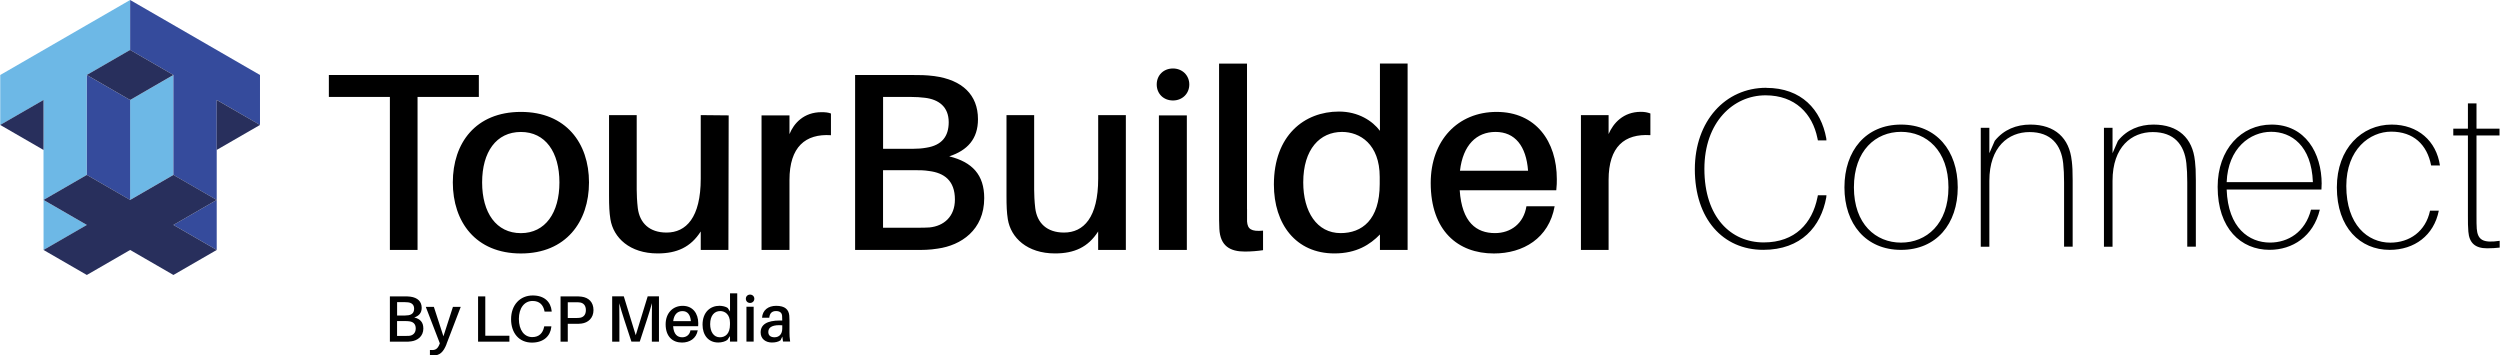 <?xml version="1.0" encoding="UTF-8"?>
<!DOCTYPE svg PUBLIC "-//W3C//DTD SVG 1.1//EN" "http://www.w3.org/Graphics/SVG/1.1/DTD/svg11.dtd">
<!-- Creator: CorelDRAW -->
<svg xmlns="http://www.w3.org/2000/svg" xml:space="preserve" width="11.783in" height="1.675in" version="1.1" style="shape-rendering:geometricPrecision; text-rendering:geometricPrecision; image-rendering:optimizeQuality; fill-rule:evenodd; clip-rule:evenodd"
viewBox="0 0 640.59 91.08"
 xmlns:xlink="http://www.w3.org/1999/xlink"
 xmlns:xodm="http://www.corel.com/coreldraw/odm/2003">
 <defs>
  <style type="text/css">
   <![CDATA[
    .fil1 {fill:#6DB8E6;fill-rule:nonzero}
    .fil3 {fill:#282F5C;fill-rule:nonzero}
    .fil2 {fill:#354B9C;fill-rule:nonzero}
    .fil0 {fill:black;fill-rule:nonzero}
   ]]>
  </style>
 </defs>
 <g id="Layer_x0020_1">
  <path class="fil0" d="M452.58 22.5c-10.46,0 -18.28,8.51 -18.28,20.89 0,12.68 7.18,20.64 17.53,20.64 9.78,0 14.8,-6.02 16.15,-13.41l0.05 -0.58 -2.19 0 -0.12 0.58c-1.33,6.54 -5.67,11.51 -13.77,11.51 -8.38,0 -15.2,-6.43 -15.2,-18.85 0,-11.97 7.39,-18.85 15.67,-18.85 7.58,0 12.02,4.69 13.3,10.99l0.12 0.57 2.19 0 -0.05 -0.57c-1.34,-7.28 -6.31,-12.9 -15.39,-12.9zm34.57 9.43c-9.01,0 -14.51,6.66 -14.51,16.09 0,9.38 5.5,16.02 14.51,16.02 9.04,0 14.53,-6.64 14.53,-16.02 0,-9.43 -5.49,-16.09 -14.53,-16.09zm0 30.25c-6.47,0 -12.08,-4.74 -12.08,-14.16 0,-9.47 5.61,-14.23 12.08,-14.23 6.48,0 12.15,4.76 12.15,14.23 0,9.43 -5.67,14.16 -12.15,14.16zm43.74 -20.98c-0.59,-5.79 -4.28,-9.27 -10.59,-9.27 -3.59,0 -6.82,1.28 -9.13,4.16l-1.39 3.18 0 -6.52 -2.2 0 0 30.48 2.2 0 0 -16.89c0,-8.74 4.92,-12.49 10.29,-12.49 5.49,0 8.1,3.23 8.63,7.98 0.16,1.56 0.23,2.89 0.23,4.92l0 16.47 2.2 0 0 -17c0,-2.49 -0.06,-3.48 -0.23,-5.03zm31.57 0c-0.59,-5.79 -4.28,-9.27 -10.59,-9.27 -3.59,0 -6.81,1.28 -9.13,4.16l-1.39 3.18 0 -6.52 -2.2 0 0 30.48 2.2 0 0 -16.89c0,-8.74 4.92,-12.49 10.3,-12.49 5.49,0 8.1,3.23 8.62,7.98 0.16,1.56 0.23,2.89 0.23,4.92l0 16.47 2.2 0 0 -17c0,-2.49 -0.07,-3.48 -0.23,-5.03zm32.49 5.95c0,-7.92 -4.21,-15.22 -12.84,-15.22 -7.75,0 -13.82,6.31 -13.82,15.97 0,10.71 6.02,16.13 13.29,16.13 5.9,0 11.23,-3.41 12.9,-10.3l-2.26 0c-1.49,5.79 -5.89,8.44 -10.52,8.44 -5.31,0 -10.75,-3.69 -11.1,-13.59l24.29 0c0.05,-0.73 0.05,-1.15 0.05,-1.44zm-12.95 -13.37c5.15,0 10.34,3.48 10.7,12.9l-22.1 0c0.34,-8.74 6.06,-12.9 11.4,-12.9zm30.89 -1.85c-7.64,0 -14.05,6.08 -14.05,16.09 0,10.36 6.02,16.02 13.52,16.02 6.36,0 11.35,-3.69 12.61,-10.05l-2.25 0c-1.1,5.31 -5.26,8.2 -10.18,8.2 -5.79,0 -11.28,-4.56 -11.28,-14.51 0,-9.43 6.02,-13.94 11.51,-13.94 5.68,0 9.2,3.3 10.23,8.67l2.26 0c-0.92,-6.25 -5.61,-10.48 -12.38,-10.48zm21.8 26.56c-0.06,-0.82 -0.06,-1.58 -0.06,-3.06l0 -20.71 5.9 0 0 -1.74 -5.9 0 0 -6.47 -2.2 0 0 6.47 -3.75 0 0 1.74 3.75 0 0 20.59c0,1.74 0,2.77 0.11,4.05 0.23,2.95 1.79,4.28 4.8,4.28 1.1,0 2.31,-0.07 3.23,-0.18l0 -1.74c-4.33,0.64 -5.66,-0.23 -5.89,-3.23z"/>
  <path class="fil0" d="M106.95 24.85l0 39.21 -7.09 0 0 -39.21 -15.64 0 0 -5.63 38.44 0 0 5.63 -15.71 0zm43.94 21.9c0,10.08 -5.91,18.21 -17.45,18.21 -11.61,0 -17.45,-8.13 -17.45,-18.21 0,-10.08 5.84,-18.07 17.45,-18.07 11.54,0 17.45,8 17.45,18.07zm-7.58 0c0,-7.78 -3.61,-12.93 -9.87,-12.93 -6.33,0 -9.94,5.14 -9.94,12.93 0,7.79 3.62,13 9.94,13 6.25,0 9.87,-5.21 9.87,-13zm69.59 -17.66l0 5.56c-6.54,-0.42 -10.63,2.99 -10.63,11.47l0 17.94 -7.16 0 0 -34.48 7.16 0 0 4.8c1.11,-2.78 3.68,-5.63 8.2,-5.63 0.97,0 1.74,0.07 2.43,0.34zm39.28 21.69c0,8.2 -5.98,12.1 -11.89,12.93 -2.16,0.35 -3.68,0.35 -5.98,0.35l-15.22 0 0 -44.84 14.46 0c2.22,0 3.61,0 5.84,0.28 7.16,0.97 11.19,4.8 11.19,11.05 0,5.07 -2.71,7.99 -7.37,9.52 5.91,1.46 8.97,4.73 8.97,10.71zm-25.93 -12.65l7.79 0c1.11,0 2.15,-0.07 3.34,-0.28 3.96,-0.63 5.7,-2.92 5.7,-6.53 0,-3.96 -2.57,-5.84 -6.11,-6.26 -1.05,-0.14 -2.36,-0.21 -3.41,-0.21l-7.3 0 0 13.28zm18.42 13c0,-4.87 -2.78,-6.82 -6.6,-7.3 -1.32,-0.21 -2.36,-0.21 -3.41,-0.21l-8.41 0 0 14.74 8.83 0c1.05,0 2.16,0 3.06,-0.07 3.69,-0.35 6.53,-2.78 6.53,-7.16zm60.07 -29.48c0,2.36 -1.81,4.1 -4.18,4.1 -2.43,0 -4.17,-1.74 -4.17,-4.1 0,-2.36 1.73,-4.1 4.17,-4.1 2.36,0 4.18,1.74 4.18,4.1zm-7.79 7.92l7.16 0 0 34.48 -7.16 0 0 -34.48zm22.59 23.98l0 3.2c0.14,1.95 1.05,2.64 4.1,2.36l0 5.01c-1.39,0.21 -3.06,0.35 -4.66,0.35 -3.75,0 -6.32,-1.39 -6.54,-5.84 -0.07,-1.25 -0.07,-2.85 -0.07,-4.93l0 -37.4 7.16 0 0 37.26zm34 -6.39l0 -1.81c0,-8.41 -5.08,-11.54 -9.66,-11.54 -5.63,0 -9.94,4.38 -9.94,12.93 0,7.51 3.48,13 9.59,13 5.42,0 10.01,-3.34 10.01,-12.58zm45.25 1.6l-24.75 0c0.56,8.27 4.31,10.98 9.04,10.98 4.1,0 7.37,-2.5 8.06,-6.88l7.23 0c-1.46,8.21 -8.07,12.1 -15.57,12.1 -9.24,0 -16.19,-5.84 -16.19,-18.07 0,-10.91 6.95,-18.21 16.89,-18.21 10.01,0 15.43,7.51 15.43,17.24 0,0.7 0,1.67 -0.14,2.85zm-24.68 -5.01l17.45 0c-0.48,-6.32 -3.33,-9.94 -8.34,-9.94 -4.86,0 -8.34,3.34 -9.11,9.94zm-85.64 20.3l-7.09 0 0 -4.73c-2.57,4.03 -6.12,5.63 -11.05,5.63 -7.16,0 -11.33,-4.03 -12.1,-8.76 -0.28,-1.81 -0.34,-3.34 -0.34,-6.12l0 -20.57 7.09 0 0 19.12c0,1.11 0.07,2.99 0.28,4.73 0.48,3.82 2.99,6.25 7.37,6.25 5.01,0 8.76,-3.82 8.76,-13.83l0 -16.27 7.09 0 0 34.55zm65.13 -3.96c-2.5,2.57 -5.98,4.86 -11.67,4.86 -9.88,0 -15.51,-7.51 -15.51,-17.66 0,-12.58 7.79,-18.7 16.68,-18.7 5,0 8.62,2.43 10.5,4.94l0 -17.24 7.09 0 0 47.76 -7.09 0 0 -3.96zm-166.98 3.96l-7.09 0 0 -4.73c-2.57,4.03 -6.12,5.63 -11.05,5.63 -7.16,0 -11.33,-4.03 -12.1,-8.76 -0.28,-1.81 -0.35,-3.34 -0.35,-6.12l0 -20.57 7.09 0 0 19.12c0,1.11 0.07,2.99 0.28,4.73 0.49,3.82 2.99,6.25 7.37,6.25 5,0 8.76,-3.82 8.76,-13.83l0 -16.27 7.16 0.07 -0.07 34.48zm236.29 -34.97l0 5.56c-6.61,-0.42 -10.71,2.92 -10.71,11.47l0 17.94 -7.09 0 0 -34.55 7.09 0 0 4.86c1.19,-2.78 3.76,-5.7 8.27,-5.7 0.97,0 1.67,0.14 2.44,0.42z"/>
  <path class="fil0" d="M200.42 84.2l0 -0.83c-2.17,-0.17 -3.58,0.32 -3.58,1.69 0,0.94 0.62,1.38 1.6,1.38 1.16,0 1.98,-0.79 1.98,-2.24zm0.02 2.05l-0.46 0.96c-0.6,0.42 -1.38,0.57 -2.22,0.57 -1.58,0 -2.88,-0.91 -2.88,-2.58 0,-1.99 1.58,-3.06 4.96,-3.06l0.57 0 0 -0.22c0,-0.33 0,-0.64 -0.03,-0.97 -0.05,-0.72 -0.5,-1.23 -1.56,-1.23 -1.08,0 -1.63,0.61 -1.73,1.72l-1.85 0c0.12,-1.95 1.58,-3.06 3.62,-3.06 2.3,0 3.21,0.98 3.36,2.49 0.03,0.37 0.05,0.84 0.05,1.26l0 3.14c0,0.67 0.03,1.28 0.17,2.27l-1.83 0 -0.17 -1.3zm-9.2 -7.64l1.85 0 0 8.93 -1.85 0 0 -8.93zm2.02 -2.05c0,0.62 -0.47,1.08 -1.09,1.08 -0.63,0 -1.08,-0.45 -1.08,-1.08 0,-0.61 0.46,-1.06 1.08,-1.06 0.62,0 1.09,0.46 1.09,1.06zm-6.24 6.61l0 -0.47c0,-2.17 -1.32,-2.98 -2.51,-2.98 -1.46,0 -2.57,1.13 -2.57,3.35 0,1.94 0.89,3.37 2.49,3.37 1.39,0 2.59,-0.88 2.59,-3.27zm1.85 4.38l-1.85 0 0 -1.41 -0.67 0.97c-0.5,0.4 -1.43,0.67 -2.34,0.67 -2.56,0 -4.02,-1.94 -4.02,-4.56 0,-3.26 2.02,-4.85 4.33,-4.85 0.74,0 1.66,0.21 2.12,0.56l0.59 0.89 0 -4.64 1.85 0 0 12.37zm-16.4 -5.25l4.53 0c-0.14,-1.65 -0.86,-2.57 -2.16,-2.57 -1.26,0 -2.17,0.86 -2.37,2.57zm6.39 1.3l-6.41 0c0.15,2.14 1.13,2.84 2.34,2.84 1.08,0 1.92,-0.66 2.1,-1.78l1.87 0c-0.39,2.12 -2.09,3.13 -4.04,3.13 -2.39,0 -4.19,-1.52 -4.19,-4.68 0,-2.83 1.8,-4.73 4.37,-4.73 2.59,0 3.99,1.95 3.99,4.48 0,0.17 0,0.42 -0.03,0.74zm-10.03 3.96l-1.83 0 0 -5.71c0,-1.33 0,-2.93 0.03,-4.16 -0.34,1.23 -0.83,2.83 -1.26,4.14l-1.87 5.72 -2.14 0 -1.88 -5.74c-0.42,-1.29 -0.91,-2.87 -1.23,-4.1 0.03,1.24 0.03,2.81 0.03,4.14l0 5.71 -1.85 0 0 -11.61 2.98 0 3.06 9.96 3.06 -9.96 2.89 0 0 11.61zm-18.74 -8.09c0,-1.23 -0.66,-1.8 -1.46,-1.95 -0.3,-0.05 -0.71,-0.06 -1.18,-0.06l-2 0 0 4.04 2 0c0.47,0 0.88,-0.02 1.18,-0.07 0.81,-0.15 1.46,-0.72 1.46,-1.95zm1.95 0c0,2.05 -1.38,3.23 -3.06,3.45 -0.54,0.07 -0.96,0.07 -1.58,0.07l-1.95 0 0 4.58 -1.85 0 0 -11.61 3.8 0c0.63,0 1.05,0 1.58,0.07 1.82,0.23 3.06,1.4 3.06,3.45zm-10.73 0.22l0.02 0.17 -1.83 0 -0.03 -0.17c-0.32,-1.56 -1.28,-2.56 -3.03,-2.56 -2.15,0 -3.52,1.85 -3.52,4.6 0,2.88 1.38,4.66 3.43,4.66 1.75,0 2.71,-1.03 3.03,-2.59l0.03 -0.17 1.83 0 -0.01 0.17c-0.23,2.27 -1.93,4 -4.96,4 -3.31,0 -5.35,-2.45 -5.35,-5.99 0,-3.65 2.29,-6.09 5.55,-6.09 3.03,0 4.61,1.68 4.85,3.97zm-10.83 7.88l-8.02 0 0 -11.61 1.85 0 0 10.08 6.18 0 0 1.53zm-16.08 0.57c-0.82,2.12 -1.78,2.96 -3.4,2.96 -0.37,0 -0.6,0 -0.88,-0.05l0 -1.36c0.22,0.02 0.4,0.02 0.59,0.02 0.84,0 1.41,-0.36 1.82,-1.4l0.13 -0.32 -3.6 -9.35 2.07 0 2.45 7.55 2.44 -7.55 2 0 -3.64 9.5zm-7.91 -3.92c0,-1.26 -0.72,-1.77 -1.72,-1.88 -0.33,-0.05 -0.61,-0.05 -0.88,-0.05l-2.19 0 0 3.8 2.29 0c0.27,0 0.57,0 0.79,-0.02 0.96,-0.08 1.7,-0.72 1.7,-1.85zm-4.78 -3.36l2.02 0c0.28,0 0.57,-0.02 0.88,-0.07 1.03,-0.17 1.46,-0.76 1.46,-1.7 0,-1.02 -0.66,-1.51 -1.58,-1.61 -0.27,-0.03 -0.61,-0.05 -0.88,-0.05l-1.9 0 0 3.43zm6.73 3.28c0,2.12 -1.55,3.13 -3.08,3.34 -0.57,0.09 -0.96,0.09 -1.55,0.09l-3.95 0 0 -11.61 3.75 0c0.57,0 0.94,0 1.51,0.07 1.85,0.25 2.89,1.25 2.89,2.86 0,1.31 -0.7,2.07 -1.9,2.47 1.51,0.37 2.32,1.23 2.32,2.78z"/>
  <path class="fil1" d="M11.1 51.25l11.1 6.41 -11.1 6.41 0 -12.81zm33.28 -32.03l-11.1 6.4 0 25.62 11.1 -6.41 0 -25.62zm-44.38 12.81l0 -12.81 33.28 -19.22 0 12.81 -11.1 6.41 0 25.62 -11.09 6.41 0 -25.62 -11.1 6.41z"/>
  <path class="fil2" d="M55.48 64.06l-11.1 -6.41 11.1 -6.41 0 12.81zm-33.28 -19.22l11.09 6.41 0 -25.62 -11.09 -6.41 0 25.62zm33.28 -19.21l0 25.62 -11.1 -6.41 0 -25.62 -11.09 -6.41 0 -12.81 33.28 19.22 0 12.81 -11.09 -6.41z"/>
  <path class="fil3" d="M22.19 57.65l-11.1 6.41 11.1 6.41 11.1 -6.41 11.09 6.41 11.1 -6.41 -11.1 -6.41 11.1 -6.41 -11.1 -6.41 -11.09 6.41 -11.1 -6.41 -11.1 6.41 11.1 6.41zm33.28 -32.03l0 12.81 11.1 -6.41 -11.1 -6.4zm-55.48 6.4l11.1 6.41 0 -12.81 -11.1 6.4zm33.29 -6.4l-11.1 -6.41 11.1 -6.41 11.09 6.41 -11.09 6.41z"/>
 </g>
</svg>
